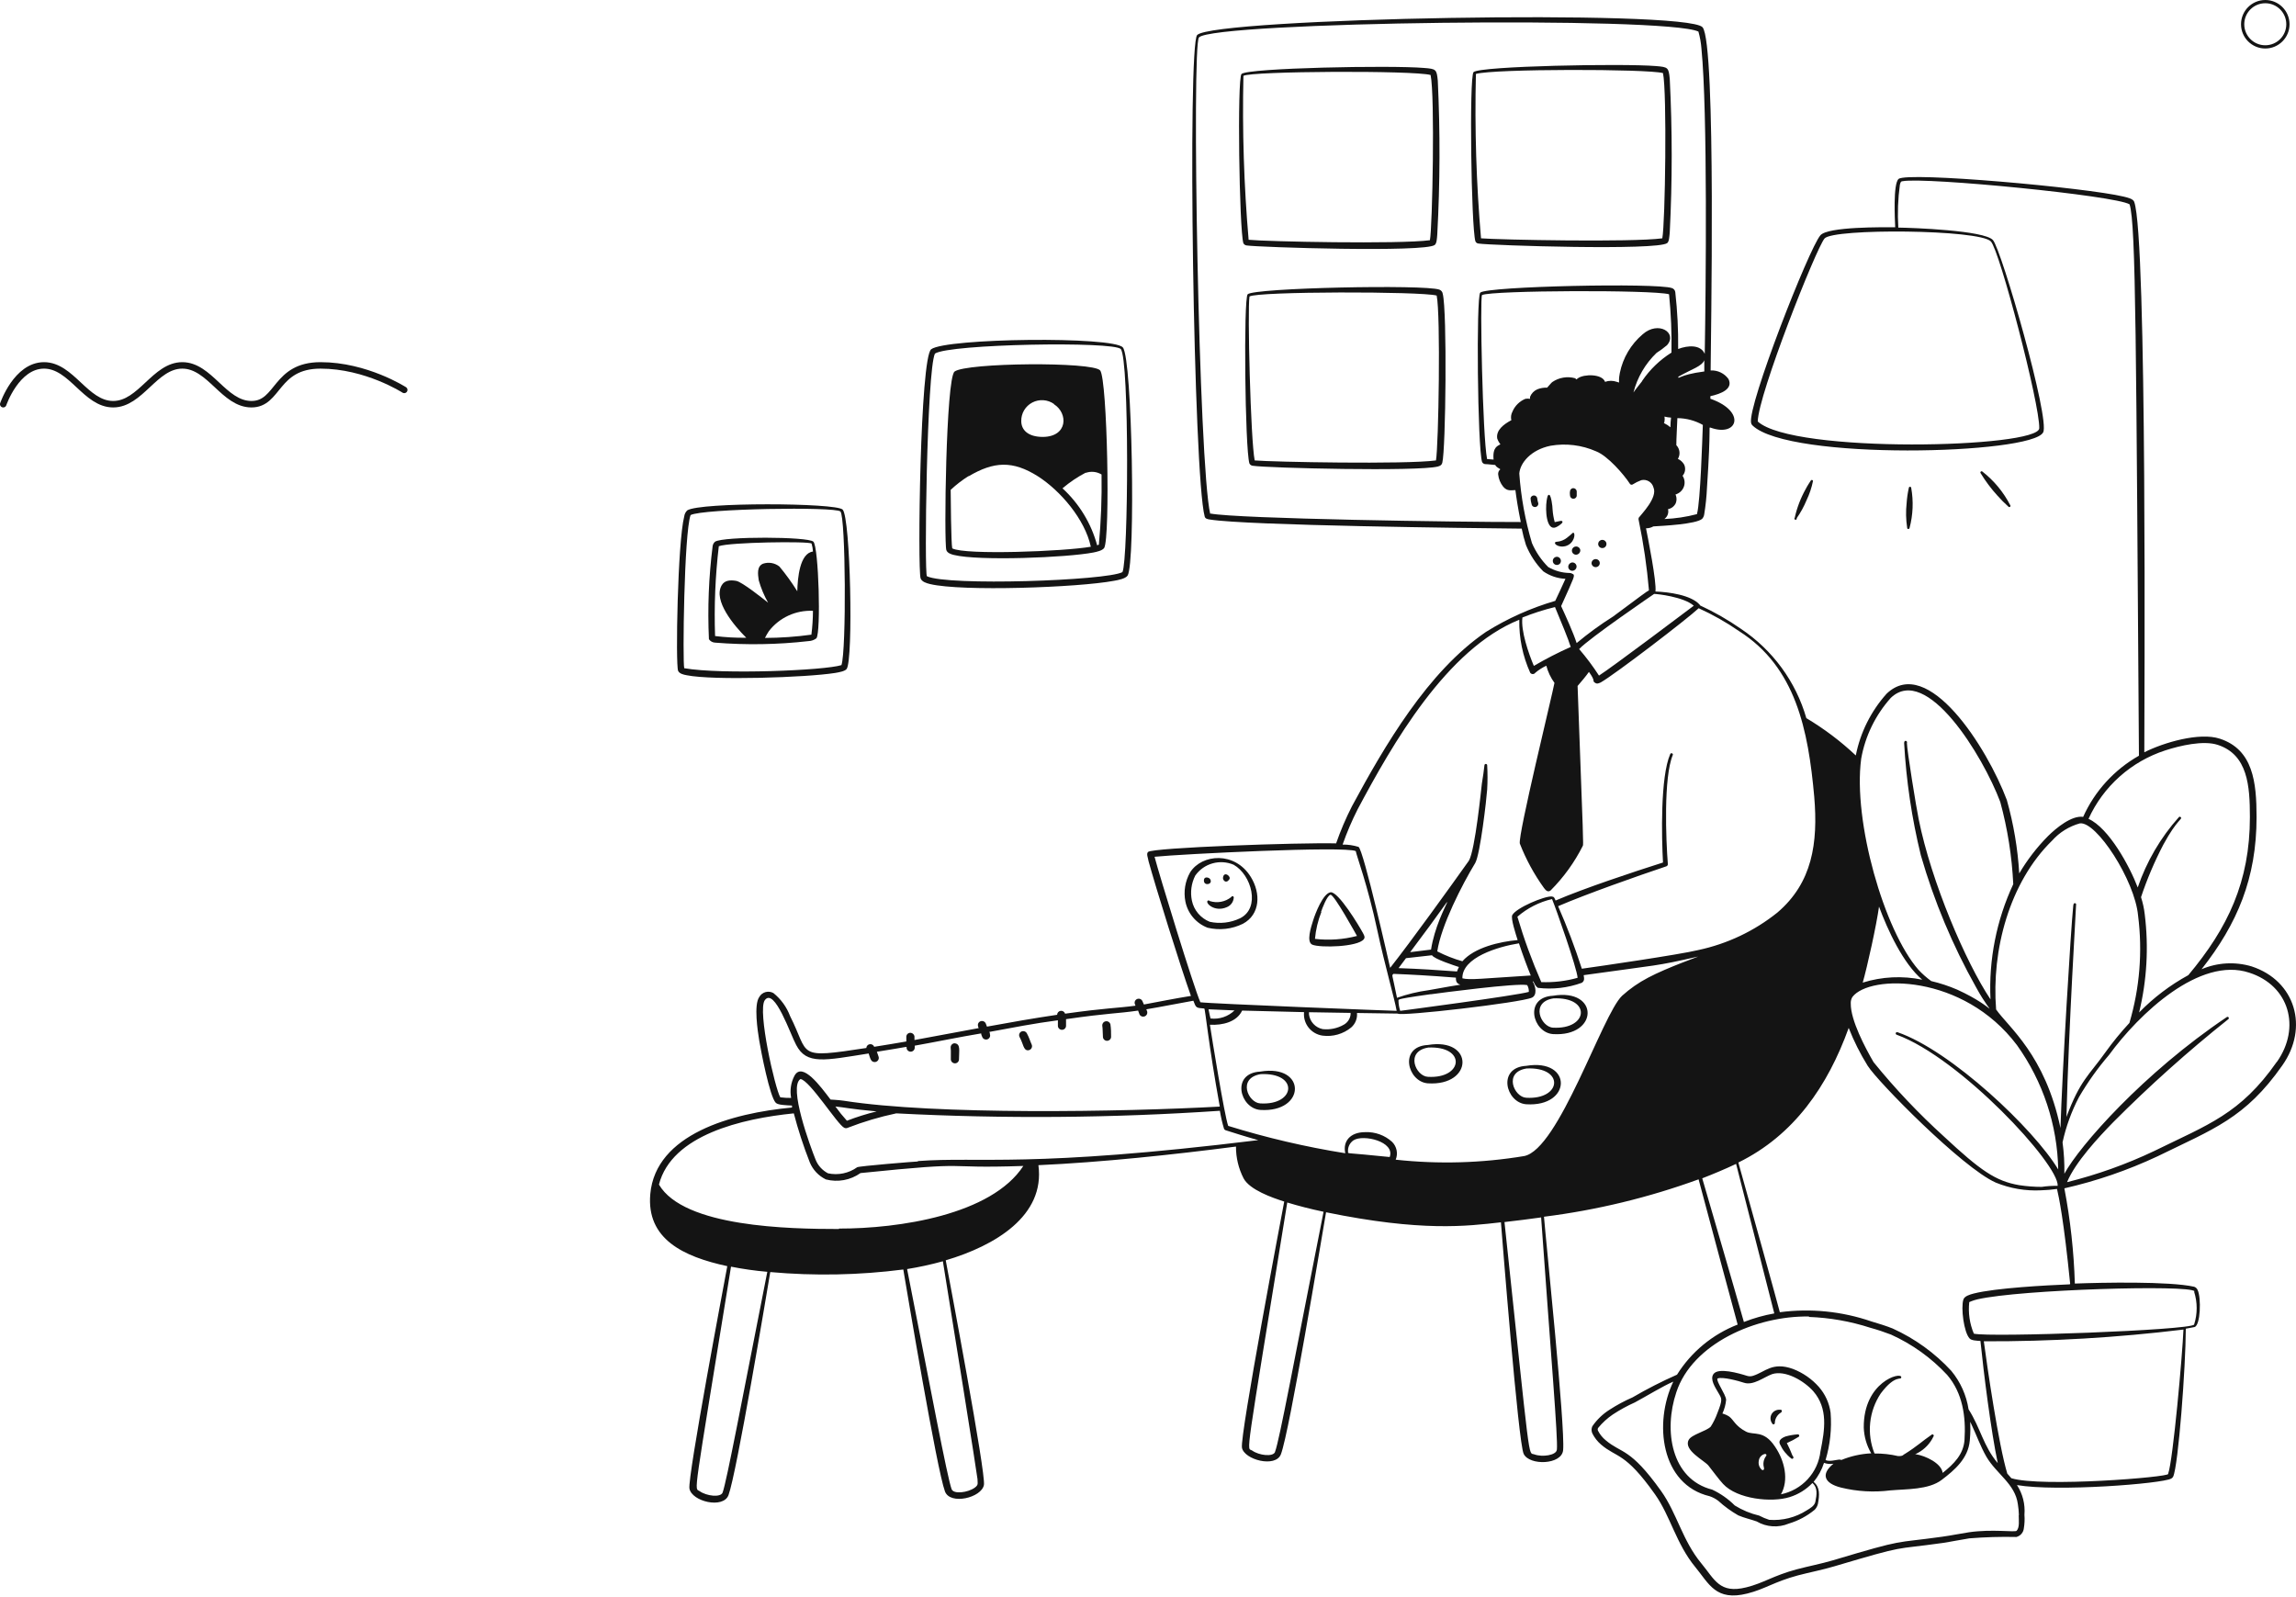 <svg width="710" height="494" viewBox="0 0 710 494" fill="none" xmlns="http://www.w3.org/2000/svg">
<path d="M443.677 75.745C444.293 75.241 444.347 73.835 444.454 72.455C445.311 56.638 445.364 40.789 444.615 24.966C444.266 21.438 444.132 21.305 440.329 21.013C430.044 20.138 385.957 21.013 383.921 22.87C382.529 24.197 383.225 70.97 384.484 75.188C384.578 75.383 384.721 75.551 384.899 75.677C385.077 75.802 385.285 75.88 385.502 75.904C388.903 76.461 440.758 78.133 443.677 75.745ZM384.511 23.454C386.787 21.995 437.061 21.73 442.391 23.189C443.757 29.662 442.954 70.28 442.177 74.286C432.722 75.559 391.448 74.71 386.118 74.153C384.664 57.294 384.128 40.37 384.511 23.454V23.454ZM446.141 90.841C446.1 90.554 445.981 90.285 445.797 90.06C445.613 89.836 445.371 89.665 445.097 89.567C440.49 87.922 387.912 89.01 385.823 91C384.511 92.22 384.993 138.754 386.359 143.317C386.453 143.512 386.596 143.681 386.774 143.806C386.952 143.931 387.159 144.01 387.377 144.034C391.769 144.75 438.481 145.864 444.641 144.272C445.552 144.034 445.847 143.689 446.007 143.105C447.079 139.099 447.534 96.253 446.141 90.841V90.841ZM444.052 142.389C434.57 143.662 393.51 142.866 387.993 142.389C386.734 136.154 385.716 95.563 386.386 91.69C388.769 90.098 439.365 90.071 444.266 91.398C445.525 97.287 444.856 137.905 444.052 142.389V142.389ZM515.566 75.161C516.155 74.684 516.209 73.251 516.343 71.872C517.146 56.052 517.146 40.202 516.343 24.383C515.994 20.854 515.834 20.748 512.084 20.43C501.772 19.581 457.712 20.43 455.676 22.287C454.284 23.587 454.953 70.386 456.239 74.604C456.316 74.806 456.451 74.981 456.627 75.108C456.803 75.235 457.012 75.309 457.23 75.32C460.926 75.904 512.62 77.549 515.566 75.161ZM456.4 22.87C461.756 21.252 509.486 21.279 514.254 22.605C515.512 28.548 514.95 69.059 514.039 73.702C504.558 74.976 463.471 74.153 457.98 73.702C456.522 56.799 455.994 39.83 456.4 22.87V22.87ZM284.686 178.868C285.061 179.902 286.454 180.353 287.605 180.619C297.408 182.98 333.406 181.706 344.522 179.61C345.7 179.398 348.057 178.974 348.7 177.992C351.164 174.066 350.173 110.95 347.227 107.449C344.281 103.947 292.507 104.557 287.954 108.006C284.525 110.632 283.722 176.109 284.686 178.868V178.868ZM289.105 109.359C293.444 106.361 344.522 105.485 346.584 107.953C349.263 111.136 348.941 173.19 347.093 176.931C342.084 179.584 292.989 181.255 286.641 178.204C285.784 177.7 286.588 114.797 289.105 109.359ZM219.225 197.677C219.438 197.994 219.724 198.255 220.06 198.439C220.395 198.624 220.77 198.727 221.154 198.739C230.78 199.517 240.459 199.357 250.054 198.261C250.93 198.227 251.774 197.921 252.464 197.386C253.911 195.502 253.161 169.105 251.527 167.513C249.893 165.921 223.752 165.841 221.127 167.513C220.726 167.853 220.46 168.323 220.377 168.839C219.166 178.402 218.781 188.05 219.225 197.677V197.677ZM250.911 196.271C246.154 196.928 241.358 197.264 236.555 197.28C236.913 196.557 237.316 195.857 237.76 195.184C239.35 193.122 241.421 191.474 243.795 190.378C246.17 189.283 248.777 188.775 251.393 188.896C251.382 191.362 251.221 193.825 250.911 196.271V196.271ZM222.279 168.919C225.493 167.672 250.161 167.327 250.965 168.096C251.207 168.899 251.351 169.727 251.393 170.564C247.295 171.094 246.652 178.762 246.545 182.847C244.884 180.179 243.041 177.626 241.028 175.206C240.323 174.647 239.486 174.274 238.597 174.121C237.707 173.968 236.793 174.04 235.939 174.331C233.983 175.18 234.358 177.568 234.626 179.451C235.314 181.863 236.285 184.187 237.519 186.376C235.912 185.102 229.484 179.955 227.662 179.637C225.841 179.319 224.073 179.425 223.162 181.017C220.484 185.686 226.939 193.433 230.769 197.226C227.547 197.268 224.325 197.091 221.127 196.696C220.807 187.421 221.192 178.136 222.279 168.919V168.919Z" fill="#141414"/>
<path d="M209.689 207.44C210.064 208.316 211.296 208.634 212.367 208.82C220.402 210.465 249.329 209.536 258.302 208.104C259.32 207.918 261.248 207.626 261.811 206.883C263.9 204.071 263.016 160.137 260.579 157.59C258.516 155.468 216.465 155.282 212.528 157.829C212.009 158.323 211.678 158.979 211.59 159.686C209.528 167.698 208.885 205.477 209.689 207.44V207.44ZM213.546 159.288C217.242 157.298 258.249 156.635 259.882 158.174C261.516 159.713 261.757 201.232 260.204 205.689C255.034 207.334 223.215 208.661 211.59 206.644C211.055 204.84 211.537 164.966 213.546 159.288V159.288ZM617.693 153.292C618.733 154.47 619.842 155.586 621.014 156.635C621.041 156.68 621.078 156.719 621.121 156.749C621.165 156.779 621.214 156.8 621.266 156.809C621.318 156.819 621.372 156.818 621.424 156.806C621.475 156.793 621.523 156.77 621.565 156.738C621.607 156.706 621.642 156.666 621.667 156.619C621.692 156.573 621.707 156.522 621.71 156.47C621.714 156.417 621.706 156.365 621.688 156.316C621.669 156.266 621.641 156.222 621.604 156.184C619.538 152.175 616.624 148.655 613.059 145.864C612.992 145.79 612.898 145.746 612.797 145.741C612.697 145.736 612.598 145.77 612.524 145.837C612.449 145.904 612.404 145.998 612.399 146.097C612.394 146.197 612.429 146.294 612.497 146.368C614 148.836 615.74 151.155 617.693 153.292V153.292ZM590.507 163.241C591.57 159.213 591.744 155.005 591.016 150.905C591.016 150.806 590.976 150.712 590.906 150.642C590.836 150.572 590.74 150.533 590.641 150.533C590.541 150.533 590.446 150.572 590.376 150.642C590.305 150.712 590.266 150.806 590.266 150.905C589.926 152.442 589.703 154.003 589.596 155.574C589.317 158.108 589.371 160.668 589.757 163.188C589.704 163.692 590.453 163.745 590.507 163.241ZM555.607 160.243C556.814 158.517 557.828 156.667 558.634 154.725C559.551 152.816 560.226 150.802 560.643 148.729C560.631 148.665 560.602 148.604 560.558 148.554C560.515 148.505 560.46 148.467 560.397 148.445C560.334 148.424 560.267 148.419 560.202 148.432C560.137 148.444 560.076 148.474 560.027 148.517C559.759 148.941 558.928 150.162 558.419 151.17C556.843 153.969 555.688 156.981 554.991 160.111C554.943 160.158 554.909 160.217 554.893 160.281C554.876 160.346 554.877 160.414 554.896 160.478C554.915 160.542 554.951 160.6 555 160.645C555.05 160.691 555.11 160.722 555.176 160.736C555.242 160.751 555.311 160.747 555.375 160.726C555.439 160.705 555.495 160.667 555.54 160.616C555.584 160.566 555.613 160.505 555.625 160.439C555.637 160.373 555.631 160.306 555.607 160.243V160.243ZM389.732 343.248C403.901 344.15 404.089 328.975 389.732 331.389C380.572 331.867 383.385 342.771 389.732 343.248ZM389.732 332.185C401.705 331.575 400.741 341.895 389.732 341.232C385.929 341.046 382.581 333.379 389.84 332.185H389.732ZM441.533 335.024C455.756 335.926 455.889 320.751 441.533 323.165C432.48 323.616 435.212 334.546 441.533 335.024ZM441.533 323.961C453.506 323.35 452.568 333.671 441.533 333.007C437.783 332.822 434.409 325.155 441.64 323.961H441.533ZM471.96 341.497C486.156 342.399 486.316 327.224 471.96 329.612C462.88 330.116 465.612 341.02 471.96 341.497ZM471.96 330.434C483.933 329.824 482.995 340.144 471.96 339.481C468.21 339.295 464.809 331.575 472.067 330.434H471.96ZM480.236 319.795C494.405 320.697 494.619 305.522 480.236 307.936C471.156 308.414 473.915 319.344 480.236 319.795ZM480.236 308.759C492.209 308.149 491.245 318.442 480.236 317.806C476.487 317.593 473.085 309.926 480.343 308.759H480.236ZM373.421 286.898C377.095 287.777 380.964 287.345 384.349 285.678C389.706 282.812 389.947 276.286 386.786 271.192C381.885 263.233 371.68 264.056 368.037 269.76C366.477 272.506 365.955 275.713 366.564 278.806C366.926 280.618 367.744 282.31 368.943 283.725C370.142 285.139 371.682 286.231 373.421 286.898ZM368.573 278.515C368.027 275.89 368.396 273.159 369.617 270.768C370.903 268.941 372.786 267.61 374.949 267.001C377.111 266.392 379.419 266.542 381.483 267.425C387 270.502 389.92 280.849 383.411 284.006C380.511 285.38 377.23 285.754 374.09 285.067C372.696 284.511 371.463 283.622 370.5 282.478C369.537 281.335 368.875 279.973 368.573 278.515V278.515Z" fill="#141414"/>
<path d="M374.198 271.855C373.877 271.325 372.163 270.847 372.297 272.466C372.431 274.084 375.216 273.474 374.198 271.855ZM380.171 271.909C380.761 270.98 378.43 269.255 378.189 271.457C378.109 272.174 379.127 273.474 380.171 271.909ZM373.502 278.515C372.511 279.178 375.591 282.229 379.395 280.531C379.98 280.293 380.487 279.9 380.861 279.394C381.234 278.888 381.459 278.29 381.511 277.666C381.526 277.615 381.532 277.562 381.527 277.509C381.522 277.457 381.507 277.405 381.482 277.359C381.457 277.312 381.423 277.27 381.382 277.236C381.341 277.203 381.294 277.177 381.243 277.161C381.192 277.146 381.138 277.14 381.085 277.145C381.032 277.15 380.98 277.165 380.933 277.19C380.886 277.214 380.844 277.248 380.809 277.289C380.775 277.329 380.75 277.376 380.734 277.427C379.819 278.165 378.731 278.664 377.57 278.877C376.409 279.09 375.213 279.011 374.091 278.647C374.026 278.558 373.931 278.494 373.822 278.47C373.714 278.446 373.6 278.461 373.502 278.515ZM405.831 292.151C408.268 293.159 419.812 292.867 421.714 290.48C422.196 289.896 421.874 289.312 421.526 288.649C420.348 286.42 413.786 275.543 411.429 275.941C409.072 276.339 406.714 282.574 406.072 284.616C405.429 286.659 403.875 291.329 405.831 292.151ZM408.509 282.016C408.857 280.982 410.357 276.949 411.429 276.71C412.5 276.472 419.464 289.18 419.625 289.445C415.39 290.552 410.983 290.858 406.634 290.347C406.891 287.491 407.558 284.686 408.616 282.016H408.509ZM475.362 154.088C475.323 153.846 475.197 153.625 475.008 153.465C474.819 153.306 474.579 153.219 474.331 153.219C474.083 153.219 473.843 153.306 473.654 153.465C473.465 153.625 473.34 153.846 473.3 154.088C473.327 154.71 473.435 155.325 473.622 155.919C473.643 156.066 473.697 156.206 473.778 156.331C473.859 156.455 473.967 156.561 474.093 156.641C474.219 156.721 474.361 156.772 474.51 156.793C474.658 156.814 474.809 156.803 474.953 156.76C475.096 156.718 475.229 156.646 475.342 156.548C475.455 156.451 475.545 156.33 475.607 156.195C475.668 156.06 475.7 155.913 475.7 155.765C475.699 155.616 475.666 155.47 475.604 155.335C475.483 154.928 475.402 154.511 475.362 154.088ZM481.094 163.082C481.781 162.779 482.407 162.357 482.942 161.835C483.371 161.437 483.183 160.986 482.567 161.092L480.773 161.464C480.416 160.171 480.192 158.847 480.103 157.511C480.103 156.502 479.648 153.266 479.112 153.054C478.577 152.841 478.443 153.876 478.282 154.778C477.8 157.802 478.202 164.196 481.094 163.082ZM485.514 153.372C485.553 153.615 485.679 153.835 485.868 153.995C486.057 154.154 486.297 154.241 486.545 154.241C486.793 154.241 487.033 154.154 487.222 153.995C487.411 153.835 487.536 153.615 487.576 153.372V151.913C487.543 151.643 487.409 151.396 487.201 151.219C486.993 151.042 486.725 150.949 486.451 150.958C486.176 150.985 485.923 151.115 485.743 151.323C485.564 151.531 485.472 151.799 485.487 152.072C485.38 152.258 485.514 153.372 485.514 153.372ZM486.558 164.753C486.183 164.753 486.558 164.753 484.549 166.319C484.355 166.475 484.149 166.617 483.933 166.743C481.951 167.884 481.041 167.247 480.853 167.831C480.666 168.414 482.246 169.343 483.987 168.919C486.826 168.229 487.281 164.966 486.558 164.753ZM292.64 170.112C292.935 171.014 294.06 171.412 294.997 171.625C302.631 173.535 330.004 172.447 338.147 170.855C339.165 170.643 340.825 170.298 341.441 169.476C343.37 166.319 342.432 117.317 340.209 114.558C337.986 111.799 298.774 112.144 295.185 114.903C292.507 117.026 291.89 167.937 292.64 170.112ZM335.763 146.235C336.562 145.951 337.415 145.849 338.258 145.937C339.102 146.024 339.916 146.298 340.638 146.739C340.752 153.983 340.475 161.227 339.807 168.441L339.272 168.627C337.446 161.873 333.732 155.767 328.558 151.011C330.769 149.13 333.185 147.502 335.763 146.156V146.235ZM325.933 125.011C330.353 127.823 330.219 135.04 322.505 135.119C317.818 135.119 315.809 132.891 315.809 130.238C315.781 129.06 316.085 127.898 316.686 126.881C317.288 125.865 318.163 125.035 319.215 124.484C320.266 123.933 321.452 123.683 322.638 123.762C323.825 123.841 324.966 124.246 325.933 124.932V125.011ZM299.524 147.296C307.372 142.654 313.184 142.388 320.951 147.296C327.889 151.727 335.495 160.562 337.317 169.078C329.281 170.51 298.426 171.731 294.462 169.582C294.114 168.149 293.98 153.133 293.98 151.488C295.684 149.89 297.541 148.459 299.524 147.217V147.296ZM555.849 443.585C554.608 443.678 553.379 443.891 552.18 444.222C550.921 444.699 549.823 445.469 550.439 446.663C551.215 448.37 552.401 449.864 553.894 451.013C554.269 451.411 554.858 450.828 554.483 450.43C554.108 450.032 554.055 449.209 552.555 446.265C553.828 445.718 555.056 445.07 556.224 444.328C556.301 444.267 556.354 444.182 556.376 444.087C556.397 443.992 556.384 443.893 556.34 443.806C556.297 443.719 556.224 443.649 556.134 443.609C556.045 443.569 555.944 443.56 555.849 443.585ZM550.412 435.971C549.901 435.926 549.388 436.028 548.933 436.263C548.479 436.499 548.102 436.859 547.848 437.3C547.595 437.742 547.474 438.246 547.501 438.754C547.528 439.261 547.702 439.75 548.001 440.163C548.025 440.254 548.079 440.335 548.154 440.393C548.229 440.45 548.321 440.482 548.416 440.482C548.512 440.482 548.604 440.45 548.679 440.393C548.754 440.335 548.808 440.254 548.832 440.163C548.834 439.488 549.012 438.825 549.35 438.239C549.688 437.653 550.174 437.164 550.76 436.82C551.162 436.528 551.082 435.838 550.412 435.971ZM481.496 172.182C481.216 172.173 480.942 172.255 480.713 172.415C480.485 172.575 480.316 172.804 480.231 173.068C480.146 173.332 480.15 173.617 480.243 173.878C480.336 174.139 480.513 174.363 480.746 174.516C481.025 174.692 481.362 174.754 481.686 174.689C482.011 174.625 482.297 174.44 482.487 174.171C482.607 173.983 482.677 173.768 482.689 173.545C482.7 173.323 482.654 173.101 482.555 172.901C482.456 172.702 482.306 172.53 482.12 172.404C481.935 172.278 481.72 172.202 481.496 172.182ZM486.21 173.933C485.873 173.965 485.56 174.117 485.328 174.361C485.097 174.605 484.963 174.924 484.951 175.259C484.948 175.506 485.02 175.749 485.156 175.955C485.293 176.162 485.488 176.324 485.718 176.421C485.947 176.518 486.201 176.545 486.446 176.498C486.691 176.452 486.916 176.335 487.094 176.161C487.292 175.988 487.432 175.759 487.494 175.505C487.556 175.251 487.537 174.984 487.441 174.74C487.344 174.497 487.174 174.288 486.954 174.144C486.734 174 486.474 173.926 486.21 173.933ZM486.13 169.927C486.076 170.116 486.067 170.314 486.104 170.507C486.14 170.7 486.222 170.882 486.341 171.038C486.46 171.195 486.614 171.322 486.791 171.41C486.969 171.498 487.164 171.544 487.362 171.545C487.551 171.539 487.737 171.494 487.908 171.413C488.078 171.332 488.23 171.217 488.354 171.075C488.477 170.933 488.569 170.766 488.624 170.587C488.68 170.408 488.697 170.219 488.674 170.033C488.615 169.749 488.462 169.492 488.239 169.304C488.016 169.116 487.736 169.008 487.444 168.995C487.151 168.983 486.863 169.068 486.625 169.237C486.387 169.406 486.213 169.648 486.13 169.927ZM493.415 175.392C493.692 175.4 493.964 175.317 494.189 175.156C494.413 174.995 494.578 174.766 494.657 174.503C494.737 174.239 494.726 173.958 494.628 173.701C494.529 173.445 494.347 173.228 494.111 173.084C493.918 172.967 493.698 172.903 493.472 172.898C493.246 172.892 493.022 172.946 492.824 173.054C492.625 173.162 492.459 173.319 492.342 173.511C492.225 173.702 492.161 173.921 492.156 174.145C492.163 174.474 492.298 174.787 492.532 175.019C492.767 175.252 493.083 175.385 493.415 175.392ZM495.745 169.476C495.924 169.439 496.094 169.366 496.242 169.259C496.39 169.153 496.514 169.017 496.604 168.859C496.695 168.702 496.751 168.527 496.768 168.347C496.785 168.167 496.763 167.985 496.703 167.813C496.644 167.642 496.548 167.485 496.422 167.354C496.297 167.222 496.144 167.118 495.975 167.05C495.806 166.981 495.624 166.949 495.441 166.955C495.258 166.962 495.079 167.007 494.915 167.088C494.636 167.226 494.416 167.459 494.298 167.745C494.18 168.032 494.171 168.35 494.272 168.643C494.374 168.935 494.579 169.181 494.85 169.334C495.121 169.487 495.44 169.538 495.745 169.476Z" fill="#141414"/>
<path d="M696.279 298.863C691.175 297.338 685.692 297.648 680.797 299.738C691.859 285.677 697.805 271.616 697.805 252.674C697.805 241.929 696.734 231.821 686.476 228.452C680.154 226.356 669.093 229.619 663.093 232.644C663.093 221.395 664.03 73.118 659.959 62.4C659.638 61.471 657.816 61.073 656.745 60.808C645.201 58.022 589.784 53.035 587.106 55.343C585.365 56.828 585.954 68.051 586.061 70.279C582.446 70.279 565.223 70.04 562.92 72.773C559.358 76.938 540.394 125.382 541.492 130.768C541.545 131.072 541.695 131.351 541.921 131.564C553.278 142.521 628.381 140.531 631.809 133.713C634.032 129.733 618.952 77.23 616.274 74.232C613.596 71.234 591.284 70.438 587.026 70.385C586.745 65.959 586.906 61.515 587.508 57.12C587.776 56.006 587.963 56.112 588.392 56.032C595.57 54.733 654.147 60.463 658.54 63.196C660.522 69.245 660.548 107.846 661.432 233.705C653.797 238.031 647.754 244.658 644.183 252.621C640.648 252.09 635.827 256.07 633.309 258.564C629.877 262.034 626.89 265.91 624.416 270.104C623.957 262.43 622.673 254.826 620.586 247.421C614.506 231.211 596.186 202.32 583.41 214.523C578.565 219.932 575.273 226.528 573.875 233.625C569.214 229.241 564.086 225.371 558.581 222.085C555.34 210.804 548.177 201.022 538.359 194.467C534.368 191.689 530.137 189.266 525.717 187.224C525.682 187.139 525.637 187.059 525.583 186.985C522.904 183.987 516.021 183.085 511.923 182.926C512.298 179.875 509.646 166.61 509.003 163.373C509.802 163.389 510.589 163.187 511.28 162.79C513.958 162.631 524.458 162.126 526.359 160.455C526.71 160.06 526.933 159.57 527.002 159.049C527.448 156.317 527.734 153.562 527.859 150.798C529.172 131.192 528.288 132.227 528.904 132.227C537.368 135.331 540.153 127.239 528.904 123.313V122.517C532.198 121.801 536.028 120.288 534.502 117.211C533.882 116.345 533.051 115.648 532.086 115.184C531.122 114.72 530.055 114.505 528.984 114.558C528.984 107.819 530.779 13.505 526.493 8.437C521.699 2.786 375.216 5.572 370.207 10.825C367.181 13.85 369.056 147.084 372.538 159.765C372.725 160.429 373.448 160.561 374.145 160.667C385.742 162.524 454.497 163.32 470.568 163.48C470.908 165.192 471.346 166.884 471.88 168.547C473.11 171.583 474.93 174.351 477.237 176.692C479.256 178.089 481.634 178.89 484.094 179C483.29 180.804 481.737 184.146 480.933 185.818C473.377 188.023 466.166 191.255 459.506 195.422C441.507 207.705 428.195 230.574 418.071 249.331C416.176 253.046 414.538 256.884 413.169 260.819C402.027 260.527 356.226 262.119 355.021 263.472C354.405 264.055 355.021 265.276 355.181 266.363C357.271 274.031 365.065 299.022 368.279 307.989C363.431 308.759 358.583 309.74 353.735 310.642C353.606 310.288 353.454 309.942 353.28 309.608C353.213 309.454 353.116 309.315 352.994 309.199C352.872 309.083 352.728 308.992 352.57 308.933C352.412 308.873 352.243 308.846 352.074 308.852C351.905 308.859 351.739 308.899 351.586 308.97C351.433 309.041 351.297 309.142 351.184 309.267C351.071 309.392 350.985 309.538 350.931 309.697C350.876 309.855 350.855 310.023 350.867 310.19C350.879 310.357 350.926 310.52 351.003 310.669C351.055 310.781 351.1 310.896 351.137 311.014C345.405 311.783 342.004 311.703 329.361 313.481C329.275 313.196 329.088 312.951 328.834 312.79C328.581 312.629 328.278 312.564 327.98 312.606C327.682 312.648 327.409 312.793 327.21 313.017C327.012 313.241 326.901 313.528 326.897 313.826C319.558 314.914 312.996 316.054 305.202 317.487C305.096 317.153 304.971 316.825 304.827 316.505C304.692 316.203 304.442 315.964 304.132 315.84C303.822 315.717 303.476 315.717 303.166 315.842C303.013 315.906 302.873 315.999 302.756 316.116C302.639 316.234 302.547 316.373 302.485 316.526C302.423 316.679 302.392 316.843 302.394 317.008C302.396 317.173 302.431 317.336 302.497 317.487C302.497 317.646 302.497 317.779 302.684 317.938C296.042 319.158 289.292 320.432 282.784 321.626V320.511C282.731 320.188 282.56 319.896 282.303 319.69C282.046 319.484 281.721 319.38 281.391 319.397C281.225 319.414 281.064 319.463 280.918 319.541C280.771 319.62 280.642 319.726 280.538 319.854C280.433 319.983 280.355 320.13 280.308 320.289C280.262 320.447 280.247 320.613 280.266 320.777C280.293 321.21 280.293 321.644 280.266 322.077C276.971 322.66 273.65 323.191 270.329 323.722C270.228 323.452 270.036 323.226 269.787 323.081C269.537 322.935 269.244 322.88 268.957 322.923C268.671 322.967 268.408 323.107 268.214 323.32C268.02 323.533 267.906 323.806 267.892 324.093C245.875 327.462 250.482 326.375 244.321 314.224C243.278 311.442 241.503 308.987 239.179 307.114C238.811 306.903 238.404 306.767 237.982 306.715C237.56 306.662 237.132 306.693 236.723 306.807C236.314 306.921 235.931 307.115 235.599 307.377C235.266 307.639 234.99 307.964 234.786 308.334C233.072 310.722 234.277 318.76 234.786 321.838C235.295 324.915 238.027 339.189 239.902 341.046C240.598 341.736 242.875 341.789 244.911 341.895V342.505C226.322 344.229 202.752 350.729 201.092 369.247C199.86 383.122 211.216 388.614 224.903 391.559C224.046 396.202 212.582 456.823 213.198 460.352C213.948 464.358 223.644 466.692 225.278 462.368C227.796 455.603 236.983 400.632 238.188 393.39C251.889 394.622 265.686 394.355 279.328 392.594C280.56 399.81 289.694 454.462 292.212 461.227C293.819 465.525 303.541 463.19 304.265 459.211C304.907 455.682 293.551 395.698 292.453 389.755C307.693 385.245 323.228 376.012 321.112 360.333C340.611 359.458 362.922 357.07 382.207 354.576C382.188 357.996 382.997 361.371 384.564 364.419C386.465 367.947 393.295 370.362 397.125 371.582C396.429 375.27 383.385 443.956 384.055 447.697C384.724 451.438 394.501 454.011 396.108 449.713C398.786 442.683 408.536 383.706 410.062 374.898C439.739 380.974 453.506 379.196 464.14 378.002C464.407 381.159 469.496 446.423 471.184 449.634C472.952 453.295 482.942 453.029 483.371 448.466C484.04 441.117 478.014 383.467 477.451 376.278C493.778 374.223 509.817 370.343 525.261 364.711C528.475 376.835 536.645 407.159 537.341 409.626C529.566 412.65 522.989 418.085 518.592 425.12C513.872 427.203 509.276 429.55 504.825 432.15C502.366 433.22 500.001 434.489 497.754 435.944C495.63 437.276 493.806 439.028 492.397 441.091C492.242 441.433 492.162 441.804 492.162 442.179C492.162 442.554 492.242 442.924 492.397 443.266C493.049 444.581 493.96 445.754 495.075 446.715C499.977 450.934 502.468 448.944 511.789 462.129C516.556 468.841 518.297 477.411 524.27 484.653C528.475 489.747 530.564 495.265 540.341 492.798C545.698 491.472 548.644 489.163 555.956 487.2C559.679 486.219 563.509 485.502 567.232 484.388C590.32 477.543 584.883 479.4 600.686 477.172C603.364 476.774 606.23 476.164 608.989 475.739C613.826 475.347 618.681 475.206 623.533 475.315C624.143 475.157 624.691 474.818 625.102 474.344C625.514 473.87 625.77 473.283 625.836 472.662C626.07 471.268 626.133 469.852 626.024 468.443C626.298 465.216 625.488 461.989 623.72 459.264C636.094 461.386 668.691 458.84 671.423 457.248C671.676 457.119 671.882 456.915 672.012 456.664C673.619 453.242 675.896 422.626 675.923 410.9C676.82 410.758 677.713 410.59 678.601 410.396C680.476 409.944 680.744 401.269 679.565 398.908C679.469 398.677 679.323 398.47 679.138 398.301C678.953 398.131 678.733 398.003 678.494 397.926C670.834 396.202 649.862 396.626 641.612 396.945C641.31 387.06 640.227 377.213 638.371 367.496C648.301 365.236 657.955 361.918 667.164 357.601C684.333 349.19 694.297 345.874 705.787 329.452C714.01 317.779 709.858 303.32 696.279 298.863V298.863ZM615.631 74.657C618.31 77.31 630.818 125.064 630.604 132.439C630.443 138.541 554.51 140.398 543.555 130.343C543.689 122.039 561.554 76.938 564.206 73.755C566.857 70.571 612.149 70.942 615.631 74.657V74.657ZM669.575 232.06C674.048 230.601 681.36 228.876 685.833 230.362C695.1 233.413 695.743 243.043 695.743 252.674C695.743 272.678 688.94 286.951 676.699 301.569C671.075 304.641 665.946 308.531 661.486 313.109C663.893 303.177 664.482 292.898 663.227 282.759C663.02 280.957 662.634 279.18 662.075 277.453C663.941 271.86 666.252 266.422 668.985 261.19C673.298 253.231 675.039 253.364 674.342 252.7C674.307 252.661 674.264 252.629 674.215 252.608C674.167 252.586 674.114 252.575 674.061 252.575C674.008 252.575 673.955 252.586 673.907 252.608C673.858 252.629 673.815 252.661 673.78 252.7C668.114 259.037 663.788 266.434 661.057 274.455C658.566 267.876 652.138 256.07 645.844 253.231C648.095 248.261 651.369 243.812 655.455 240.166C659.541 236.521 664.35 233.76 669.575 232.06V232.06ZM634.594 259.943C636.868 257.397 639.835 255.555 643.139 254.637C648.228 253.841 660.173 272.253 661.164 283.13C662.584 294.267 661.672 305.574 658.486 316.346C655.805 319.24 653.31 322.297 651.013 325.499C645.951 332.609 643.246 334.042 639.014 345.423C639.737 317.248 641.987 281.061 641.987 279.867C642.014 279.806 642.025 279.739 642.019 279.673C642.013 279.607 641.99 279.543 641.953 279.487C641.916 279.432 641.865 279.387 641.805 279.356C641.746 279.325 641.679 279.309 641.612 279.31C641.157 279.31 641.157 279.867 641.103 280.292C640.38 287.057 637.701 331.574 637.166 348.846C632.425 326.215 621.095 317.673 617.265 312.181C615.792 293.902 621.363 272.863 634.594 259.943V259.943ZM581.026 280.292C583.704 287.587 588.499 297.961 594.418 302.975C588.308 301.703 581.971 302.014 576.017 303.877C577.383 299.128 580.303 285.996 581.08 280.212L581.026 280.292ZM572.321 310.35C572.274 309.634 572.451 308.92 572.83 308.308C578.187 301.304 607.087 301.118 623.72 323.217C631.766 334.475 636.208 347.869 636.469 361.66C629.05 349.244 603.337 324.889 586.758 319.211C586.707 319.194 586.653 319.187 586.599 319.19C586.545 319.193 586.492 319.207 586.444 319.23C586.396 319.254 586.352 319.286 586.316 319.326C586.281 319.366 586.253 319.413 586.236 319.463C586.218 319.514 586.211 319.567 586.214 319.621C586.217 319.674 586.231 319.726 586.255 319.774C586.278 319.822 586.311 319.865 586.352 319.901C586.392 319.936 586.439 319.963 586.49 319.981C606.016 327.064 636.71 360.015 636.309 366.727C634.651 366.695 632.993 366.801 631.354 367.045C629.031 367.044 626.712 366.866 624.416 366.515C617.078 365.268 612.364 361.925 601.195 351.525C593.334 344.404 586.036 336.697 579.365 328.47C576.821 324.093 572.241 315.471 572.321 310.35V310.35ZM575.535 234.66C576.77 227.663 579.941 221.142 584.695 215.823C595.784 205.211 613.221 233.784 618.551 248.005C620.811 256.308 622.159 264.83 622.568 273.42C617.373 284.567 614.957 296.786 615.524 309.05C607.864 297.589 597.204 272.678 593.32 253.337C592.597 249.915 589.677 231.848 589.677 229.752C589.999 229.221 588.874 228.611 588.82 229.752C589.47 241.469 591.2 253.102 593.99 264.506C598.085 278.721 603.819 292.421 611.078 305.336C616.863 315.948 618.015 311.863 605.239 306.052C602.647 304.93 599.957 304.042 597.204 303.399C595.773 302.359 594.446 301.187 593.24 299.897C582.66 287.773 572.964 254 575.535 234.686V234.66ZM374.145 316.903C378.082 317.116 382.474 316.028 384.108 312.526L403.259 313.003C403.082 314.714 403.58 316.425 404.649 317.78C405.717 319.135 407.273 320.028 408.991 320.273C410.56 320.477 412.155 320.358 413.675 319.924C415.196 319.491 416.61 318.751 417.83 317.752C418.465 317.198 418.959 316.503 419.271 315.724C419.583 314.945 419.704 314.103 419.624 313.269L432.24 313.454C432.909 314.409 470.38 310.085 473.728 308.52C475.389 307.75 474.907 305.044 473.943 303.506C474.264 303.506 474.103 303.506 474.478 304.116C474.705 304.669 475.086 305.148 475.576 305.495C480.164 306.05 484.819 305.513 489.156 303.93C490.013 303.346 489.906 302.657 489.719 301.569C513.503 298.226 511.521 298.916 525.02 295.838C525.77 295.679 515.646 299.155 509.619 302.365C506.71 303.883 504.01 305.764 501.584 307.963C495.477 313.773 482.031 355.505 471.291 357.521C458.174 359.698 444.817 360.073 431.597 358.635C431.978 357.708 432.074 356.69 431.874 355.708C431.674 354.727 431.186 353.825 430.472 353.117C429.354 352.102 428.046 351.314 426.621 350.8C425.197 350.285 423.684 350.054 422.169 350.119C417.508 350.119 415.178 352.958 416.008 356.645C403.749 354.685 391.647 351.857 379.796 348.182C378.618 344.84 374.761 320.962 374.145 316.903V316.903ZM373.716 312.128L381.751 312.473C380.783 313.414 379.614 314.127 378.329 314.559C377.045 314.99 375.678 315.13 374.332 314.967C374.225 314.675 374.011 313.507 373.716 312.128ZM417.642 313.242C417.655 313.419 417.655 313.596 417.642 313.773C417.565 314.423 417.333 315.046 416.965 315.59C416.597 316.135 416.104 316.585 415.526 316.903C413.557 318.027 411.277 318.501 409.018 318.256C407.926 318.034 406.932 317.48 406.174 316.671C405.415 315.863 404.93 314.841 404.786 313.746C404.772 313.508 404.772 313.268 404.786 313.03L417.642 313.242ZM442.525 293.663L436.07 294.459C455.756 268.353 444.587 280.133 442.525 293.663ZM434.784 296.316L442.819 295.414C443.489 296.581 449.917 298.651 451.149 299.049C450.914 299.491 450.717 299.953 450.56 300.428C444.801 300.004 438.748 299.606 432.481 299.393L434.784 296.316ZM487.844 302.391C484.197 303.419 480.409 303.866 476.621 303.718C473.735 297.138 471.266 290.386 469.229 283.502C472.296 280.842 475.974 278.965 479.942 278.037C481.121 280.822 487.71 299.579 487.844 302.391V302.391ZM473.353 301.675C458.301 302.604 454.604 303.134 452.221 302.55C452.06 296.104 463.229 292.761 469.711 291.726C470.996 295.626 472.336 299.181 473.353 301.648V301.675ZM442.418 307.485C445.471 307.061 469.202 303.93 472.255 304.646C472.627 305.281 472.804 306.009 472.764 306.742C469.068 307.857 433.311 312.579 432.99 312.605C432.648 311.577 432.468 310.504 432.454 309.422V309.21C433.793 309.183 428.784 309.342 442.418 307.459V307.485ZM430.927 301.171C436.284 301.383 441.882 301.675 450.212 302.338C450.212 303.055 450.212 303.718 450.962 304.248C451.712 304.779 453.64 304.01 441.802 306.212C438.46 306.659 435.175 307.451 431.999 308.573C430.391 300.534 430.311 301.887 430.927 301.144V301.171ZM429.749 357.813C415.955 356.38 416.892 356.858 416.865 356.274C416.786 355.573 416.901 354.865 417.199 354.224C417.496 353.584 417.964 353.036 418.553 352.639C421.553 350.703 431.463 353.037 429.749 357.786V357.813ZM523.761 187.33C523.038 187.887 498.129 206.644 494.459 208.926C492.603 206.06 490.554 203.321 488.326 200.728C491.326 197.438 511.521 183.669 511.521 183.669C512.378 183.669 520.601 184.544 523.761 187.304V187.33ZM470.782 190.965C474.058 189.653 477.423 188.571 480.853 187.728C486.21 200.595 484.817 197.783 485.728 200.065C481.817 201.806 478.007 203.764 474.318 205.928C472.684 202.081 470.246 195.024 470.782 190.965ZM527.029 111.534V114.876C518.994 115.911 518.994 117.529 518.994 116.495C523.36 114.027 526.172 113.364 527.056 111.374L527.029 111.534ZM516.53 132.121C515.983 131.639 515.37 131.237 514.708 130.927C514.306 130.715 514.708 130.927 514.708 130.317C514.809 129.827 514.809 129.321 514.708 128.831C515.374 129.005 516.056 129.112 516.744 129.15C516.61 129.945 516.583 131.06 516.556 132.015L516.53 132.121ZM507.798 117.874C506.941 119.015 505.923 120.182 505.119 121.376C506.305 116.724 508.771 112.49 512.244 109.146C513.388 108.417 514.48 107.61 515.512 106.732C518.833 102.938 512.833 99.064 507.959 103.389C504.336 106.471 501.857 110.664 500.914 115.301C500.218 118.829 501.263 118.405 499.977 118.086C498.8 117.665 497.511 117.665 496.334 118.086C495.477 115.593 489.852 115.619 487.951 116.972C487.174 117.529 487.71 117.423 487.094 116.972C485.895 116.638 484.637 116.572 483.409 116.779C482.182 116.985 481.016 117.459 479.996 118.166C479.755 118.325 478.898 119.386 478.416 119.891C477.362 119.838 476.31 120.02 475.335 120.421C474.328 120.878 473.54 121.706 473.139 122.729V123.339C472.661 123.253 472.171 123.253 471.693 123.339C469.889 124.085 468.455 125.505 467.702 127.292C467.264 128.106 467.141 129.049 467.354 129.945C465.023 131.192 462.586 132.996 462.988 135.596C463.212 136.249 463.547 136.859 463.979 137.4C463.309 137.878 461.488 138.09 461.863 142.123L459.854 141.964C458.461 134.986 457.604 91.716 458.301 91.238C461.488 89.779 511.012 89.593 516.128 90.999C516.731 96.993 516.982 103.017 516.878 109.04C513.283 111.297 510.2 114.269 507.825 117.768L507.798 117.874ZM524.752 158.996C521.462 159.866 518.084 160.373 514.681 160.508C515.153 160.167 515.512 159.695 515.712 159.152C515.912 158.609 515.945 158.019 515.806 157.457C516.332 157.359 516.825 157.136 517.245 156.808C517.664 156.48 517.998 156.056 518.217 155.574C518.512 154.786 518.512 153.92 518.217 153.133C518.056 152.761 517.896 153.133 518.726 152.682C519.224 152.448 519.666 152.112 520.022 151.695C520.378 151.279 520.64 150.791 520.79 150.266C520.94 149.74 520.974 149.189 520.89 148.649C520.807 148.11 520.608 147.594 520.306 147.137C520.718 146.666 520.983 146.087 521.069 145.47C521.154 144.853 521.057 144.225 520.788 143.662C520.348 142.891 519.673 142.278 518.86 141.911C519.259 141.248 519.428 140.474 519.341 139.708C519.254 138.941 518.915 138.224 518.378 137.666C518.378 135.384 518.592 132.519 518.699 129.309C521.461 129.335 524.171 130.056 526.574 131.405C526.413 135.729 525.824 154.963 524.779 158.89L524.752 158.996ZM374.252 158.996C370.663 143.741 368.466 13.903 370.77 11.568C375.216 6.739 515.271 4.962 525.208 9.764C525.698 11.497 526.012 13.275 526.145 15.07C528.074 34.57 527.511 89.354 527.163 109.438C525.904 106.493 521.94 106.785 518.94 107.925C519.009 102.059 518.714 96.193 518.056 90.362C518.028 90.072 517.913 89.796 517.728 89.57C517.542 89.344 517.293 89.176 517.012 89.089C512.324 87.418 459.827 88.532 457.738 90.495C456.453 91.742 456.908 138.249 458.301 142.839C458.385 143.034 458.522 143.202 458.697 143.323C458.872 143.445 459.078 143.516 459.292 143.529C460.042 143.529 461.783 143.768 462.372 143.794C462.827 144.617 463.55 144.776 463.952 145.121C463.715 145.315 463.53 145.565 463.413 145.847C463.296 146.129 463.251 146.436 463.283 146.739C463.428 148.116 463.967 149.423 464.836 150.506C466.122 152.019 467.3 151.567 468.613 151.567C468.88 153.769 469.443 157.404 470.273 161.437C451.096 161.463 382.93 160.455 374.279 158.81L374.252 158.996ZM486.397 177.567C486.096 177.32 485.716 177.189 485.326 177.196C483.004 177.153 480.734 176.513 478.737 175.338C476.613 173.204 474.914 170.693 473.728 167.937C471.647 160.934 470.336 153.729 469.818 146.447C470.059 143.157 473.407 139.098 479.46 137.851C484.234 137.02 489.149 137.621 493.575 139.576C497.138 140.982 502.066 146.606 504.048 149.657C504.14 149.784 504.277 149.871 504.431 149.9C504.586 149.93 504.746 149.9 504.878 149.817C505.72 149.279 506.618 148.834 507.557 148.49C508.355 148.305 509.195 148.438 509.897 148.859C510.598 149.281 511.104 149.958 511.307 150.745C512.699 153.876 507.477 159.102 506.753 160.11C506.653 160.375 506.653 160.668 506.753 160.933C508.231 168.073 509.286 175.293 509.914 182.555C509.03 183.059 507.932 183.881 498.798 190.673C494.87 193.156 491.112 195.895 487.549 198.871C486.558 195.74 484.04 190.222 482.755 187.436C486.987 178.045 487.04 178.098 486.424 177.487L486.397 177.567ZM419.839 250.26C430.552 230.15 447.319 200.701 469.818 191.655C469.714 197.299 470.866 202.897 473.193 208.05C473.282 208.176 473.4 208.279 473.537 208.35C473.675 208.421 473.828 208.458 473.983 208.458C474.138 208.458 474.291 208.421 474.428 208.35C474.566 208.279 474.684 208.176 474.773 208.05C475.804 207.178 476.948 206.446 478.175 205.875C478.675 207.783 479.529 209.582 480.692 211.181C480.103 214.524 469.363 258.298 469.979 260.872C471.877 265.745 474.388 270.362 477.451 274.614C478.041 275.41 478.683 276.02 479.514 275.357C483.555 271.303 486.918 266.637 489.478 261.535C489.638 260.978 489.692 261.349 487.844 212.136C488.728 211.128 490.522 209.005 491.352 207.785C493.549 210.836 492.317 210.438 493.093 211.048C493.87 211.658 494.325 211.313 494.995 211.048C499.388 208.554 521.779 191.416 525.288 188.099C529.648 190.071 533.817 192.433 537.743 195.157C555.34 206.299 559.17 225.799 561.018 246.333C562.25 260.766 560.402 273.022 549.635 282.202C542.524 287.911 534.156 291.883 525.208 293.796C519.369 295.228 493.977 298.916 489.156 299.579C487.04 293.014 484.591 286.559 481.817 280.239C490.576 276.471 506.298 270.927 515.244 267.929C515.399 267.886 515.535 267.791 515.628 267.661C515.721 267.53 515.765 267.372 515.753 267.212C515.164 259.784 514.387 240.39 517.28 233.493C517.494 233.015 516.717 232.697 516.503 233.174C513.396 240.205 513.824 259.068 514.253 266.735C505.066 269.653 489.879 274.694 481.04 278.488C480.665 277.692 480.639 277.32 479.889 277.241C477.612 277.055 468.854 280.743 467.648 282.998C467.113 283.979 468.746 288.941 469.309 290.718C463.738 291.196 455.917 293.026 452.221 297.271C449.534 296.515 446.932 295.493 444.453 294.22C445.632 286.261 452.114 273.606 456.185 266.894C457.738 264.241 459.693 247.023 459.881 244.184C460.03 241.648 460.03 239.106 459.881 236.57C459.857 236.479 459.804 236.398 459.729 236.34C459.653 236.282 459.561 236.251 459.466 236.251C459.371 236.251 459.278 236.282 459.203 236.34C459.128 236.398 459.074 236.479 459.051 236.57C458.89 238.215 458.595 240.125 458.247 242.301C458.086 243.494 456.185 262.888 454.229 266.178C448.016 274.906 436.525 290.877 429.883 299.314C429.642 298.253 421.66 262.861 420.106 261.906C418.513 261.407 416.849 261.165 415.178 261.19C416.487 257.449 418.044 253.798 419.839 250.26V250.26ZM357.029 264.957C365.413 264.108 415.955 261.588 419.249 263.206C419.41 264.453 422.919 273.606 425.945 287.853C428.222 298.465 431.302 309.077 431.891 312.605C430.499 312.605 373.823 310.377 371.198 309.952C369.163 305.416 358.395 270.263 357.029 264.957V264.957ZM241.295 339.348C239.688 336.695 234.17 312.552 236.5 309.316C239.5 305.177 244.536 320.193 246.196 323.138C249.41 329.372 254.982 327.94 268.615 325.791C269.097 327.197 269.258 328.444 270.49 328.444C270.696 328.44 270.898 328.387 271.079 328.29C271.26 328.193 271.415 328.054 271.531 327.885C271.646 327.715 271.719 327.521 271.743 327.319C271.767 327.116 271.741 326.91 271.668 326.719C271.454 326.189 271.293 325.685 271.159 325.26C281.418 323.642 280.319 323.562 280.346 323.987C280.346 324.318 280.479 324.635 280.715 324.869C280.951 325.102 281.271 325.234 281.605 325.234C281.939 325.234 282.259 325.102 282.495 324.869C282.731 324.635 282.864 324.318 282.864 323.987V323.377C289.721 322.156 296.551 320.724 303.407 319.583C303.407 319.954 303.595 320.299 303.729 320.644C303.839 320.957 304.07 321.214 304.372 321.358C304.673 321.503 305.02 321.522 305.336 321.413C305.652 321.304 305.911 321.075 306.057 320.777C306.203 320.478 306.223 320.135 306.113 319.822C306.113 319.583 306.113 319.344 305.898 319.132C313.371 317.752 319.853 316.479 327.138 315.524V317.328C327.152 317.492 327.199 317.651 327.275 317.797C327.351 317.943 327.456 318.072 327.583 318.178C327.71 318.284 327.856 318.364 328.014 318.414C328.172 318.464 328.339 318.483 328.504 318.469C328.67 318.455 328.831 318.409 328.978 318.333C329.125 318.258 329.256 318.154 329.363 318.028C329.47 317.903 329.551 317.757 329.601 317.601C329.651 317.444 329.67 317.279 329.656 317.116V315.179C343.048 313.242 345.485 313.481 351.94 312.526L352.396 313.773C352.552 314.038 352.799 314.239 353.093 314.338C353.387 314.437 353.707 314.427 353.994 314.311C354.281 314.195 354.516 313.979 354.655 313.705C354.795 313.431 354.829 313.115 354.753 312.818C354.652 312.592 354.563 312.362 354.485 312.128C359.333 311.332 364.154 310.324 369.029 309.475C369.886 311.703 369.779 311.677 372.404 311.889C372.698 311.889 373.662 322.74 377.198 342.213C347.093 343.858 289.373 344.866 260.954 340.409C259.24 340.144 256.562 340.038 256.83 340.038C253.749 335.978 248.098 328.258 245.687 332.662C244.571 334.772 244.203 337.192 244.643 339.534C243.524 339.552 242.405 339.49 241.295 339.348V339.348ZM271.106 343.699C267.976 344.468 264.898 345.434 261.892 346.591C260.621 345.191 259.432 343.72 258.33 342.187C261.115 342.452 262.856 342.956 271.052 343.699H271.106ZM223.457 461.572C222.867 463.164 218.528 462.686 216.359 461.148C214.671 459.927 214.109 465.472 226.055 391.718C229.763 392.455 233.509 392.986 237.277 393.31C229.429 433.052 224.742 458.044 223.457 461.572ZM302.283 457.593C302.283 458.786 302.631 459.184 301.399 460.086C299.283 461.599 294.89 462.156 294.274 460.537C292.935 456.982 287.712 429.126 280.507 392.461C284.237 391.863 287.93 391.057 291.569 390.047C294.622 408.963 302.095 455.523 302.283 457.46V457.593ZM259.428 380.072C244.107 380.072 211.484 379.514 203.77 366.329C207.734 350.915 229.51 345.927 245.473 344.309C246.816 349.441 248.461 354.49 250.401 359.431C251.347 361.746 253.121 363.635 255.383 364.737C257.205 365.211 259.11 365.28 260.962 364.941C262.813 364.601 264.567 363.861 266.097 362.774C303.354 358.954 289.185 361.5 316.451 360.572C306.568 375.721 277.936 379.965 259.455 379.939L259.428 380.072ZM283.828 359.192C283.159 359.192 265.722 360.598 265.079 360.97C263.792 361.893 262.323 362.538 260.768 362.863C259.213 363.187 257.607 363.184 256.053 362.853C254.312 361.954 252.953 360.467 252.223 358.662C250.589 354.603 243.732 336.032 247.536 333.697C250.401 334.068 258.972 347.784 261.062 348.766C261.232 348.852 261.42 348.897 261.611 348.897C261.802 348.897 261.99 348.852 262.16 348.766C267.028 346.878 272.045 345.387 277.159 344.309C310.5 346.033 343.916 345.767 377.225 343.513C377.534 345.395 377.963 347.256 378.51 349.084C378.555 349.193 378.624 349.29 378.712 349.368C378.8 349.446 378.905 349.504 379.019 349.535C381.698 350.384 384.992 351.446 389.09 352.586C318.273 361.262 303.113 357.627 283.855 359.06L283.828 359.192ZM394.286 449.023C393.697 450.615 389.331 450.111 387.189 448.572C385.528 447.405 384.698 454.25 398.063 371.874C401.438 372.908 405.241 373.89 409.286 374.739C400.152 420.981 395.652 445.362 394.313 448.891L394.286 449.023ZM481.415 448.36C481.255 450.032 476.942 450.695 474.452 449.766C472.47 449.023 473.434 454.78 465.238 377.923C468.988 377.498 472.764 377.021 476.567 376.49C479.674 420.212 481.79 444.566 481.442 448.307L481.415 448.36ZM526.333 364.419C529.895 363.039 533.43 361.554 536.859 359.935L548.671 406.177C545.455 406.747 542.306 407.636 539.269 408.83C535.921 396.998 529.681 375.747 526.359 364.286L526.333 364.419ZM559.384 407.265C565.831 407.501 572.214 408.626 578.348 410.608C580.525 411.207 582.671 411.916 584.776 412.73C591.342 415.701 597.242 419.94 602.132 425.199C606.9 430.771 607.971 438.013 607.489 445.362C607.141 449.793 604.248 452.685 600.739 455.497C600.364 452.499 595.382 450.191 592.49 449.74C592.061 449.74 592.008 449.899 593.159 449.262C595.219 448.13 596.868 446.385 597.873 444.274C598.248 443.877 597.632 443.319 597.284 443.717C594.365 445.707 592.811 447.299 588.874 449.74C588.606 449.74 588.66 450.376 586.945 450.297C584.559 449.738 582.112 449.471 579.66 449.501C578.449 446.48 577.991 443.215 578.327 439.981C578.663 436.748 579.782 433.643 581.588 430.93C586.195 424.801 587.936 427.03 587.936 425.889C587.936 424.112 576.205 427.322 576.339 441.489C576.437 444.289 577.228 447.022 578.642 449.448C575.456 449.604 572.321 450.304 569.375 451.517C568.759 450.96 566.188 452.287 564.527 451.517C565.943 446.771 566.47 441.807 566.08 436.873C565.68 433.928 564.424 431.163 562.465 428.914C560.277 426.443 557.521 424.532 554.429 423.342C548.055 421.061 545.885 424.271 542.109 425.465C541.483 425.673 540.806 425.673 540.18 425.465C537.769 424.695 531.261 422.812 529.841 424.961C528.743 426.579 530.35 428.967 531.395 430.771C532.439 432.575 532.788 432.681 531.047 437.058C530.528 438.51 529.845 439.898 529.011 441.197C527.645 442.603 523.065 443.638 522.208 445.283C520.467 448.466 527.083 451.676 528.315 453.242C529.547 454.807 531.689 457.699 532.841 458.919C537.207 463.641 547.894 464.729 553.438 462.978C556.113 462.143 558.529 460.646 560.456 458.627C562.143 460.033 561.822 462.235 561.366 464.437C561.099 465.711 559.733 466.454 558.688 467.09C555.248 469.292 551.174 470.317 547.09 470.009C546.027 469.667 544.996 469.232 544.01 468.709C541.338 468.078 538.787 467.021 536.457 465.578C534.434 463.551 532.068 461.89 529.466 460.67C516.797 457.46 514.387 442.391 518.378 430.558C523.306 415.542 543.046 406.84 559.411 407.132L559.384 407.265ZM550.653 462.262C553.331 457.699 551.804 451.65 548.912 447.405C545.43 442.099 542.323 443.956 539.939 442.736C536.564 440.985 536.055 439.022 534.716 438.066C534.073 437.651 533.368 437.337 532.627 437.138C533.252 435.789 533.642 434.345 533.779 432.866C533.591 431.062 530.645 427.189 531.1 426.314C532.52 425.65 537.796 427.109 539.296 427.614C542.162 428.569 545.457 425.889 547.974 424.961C552.126 423.607 557.938 427.083 560.75 430.267C565.33 435.573 564.313 442.072 562.947 448.838C562.582 452.053 561.199 455.071 558.995 457.459C556.791 459.847 553.88 461.482 550.679 462.129L550.653 462.262ZM545.457 454.038C545.671 454.409 545.162 454.913 544.707 454.436C544.359 454.095 544.101 453.675 543.956 453.212C543.811 452.749 543.784 452.258 543.876 451.782C543.92 451.308 544.104 450.857 544.404 450.485C544.703 450.112 545.107 449.835 545.564 449.687C546.287 449.448 546.367 450.111 546.099 450.323C545.725 450.833 545.474 451.421 545.367 452.043C545.26 452.664 545.3 453.301 545.483 453.905L545.457 454.038ZM624.256 468.629C624.256 470.115 624.577 472.449 623.586 473.405C623.077 473.909 616.06 472.821 608.882 473.856C606.203 474.254 603.337 474.864 600.579 475.235C585.124 477.411 589.865 475.633 566.804 482.531C563.107 483.619 559.331 484.335 555.608 485.317C548.376 487.253 545.242 489.614 540.019 490.888C531.689 492.957 530.243 488.447 526.092 483.459C520.253 476.402 518.565 467.966 513.664 461.095C504.021 447.591 501.504 449.607 496.549 445.415C495.574 444.619 494.772 443.635 494.192 442.524C494.107 442.383 494.062 442.223 494.062 442.059C494.062 441.896 494.107 441.735 494.192 441.595C495.497 439.995 497.031 438.592 498.745 437.43C500.916 436.002 503.2 434.751 505.575 433.689C509.271 431.699 514.226 428.648 517.44 427.269C511.36 440.003 513.53 459.105 528.69 462.713C529.657 463.039 530.562 463.523 531.368 464.146C533.247 465.862 535.313 467.366 537.528 468.629C539.35 469.425 541.412 469.85 543.233 470.513C544.718 471.383 546.388 471.896 548.109 472.011C549.83 472.126 551.554 471.84 553.144 471.176C556.088 470.297 558.822 468.835 561.179 466.878C561.672 466.37 562.015 465.736 562.17 465.048C562.652 462.395 562.866 459.927 560.831 458.282C562.267 456.537 563.357 454.539 564.045 452.393C564.978 452.733 565.984 452.824 566.964 452.658C562.947 455.921 564.125 458.733 569.295 460.033C574.276 461.256 579.444 461.553 584.535 460.909C589.57 460.458 596.347 460.75 600.418 457.672C604.489 454.595 608.614 451.013 609.123 445.521C609.632 440.03 608.828 438.756 609.632 440.481C611.212 443.823 612.444 447.352 614.265 450.509C617.372 455.815 623.158 458.893 623.988 465.154C624.17 466.26 624.277 467.376 624.309 468.496L624.256 468.629ZM670.459 455.815C670.459 455.815 670.459 455.656 670.459 455.815C670.994 456.797 631.407 460.007 621.979 457.142C621.577 456.664 621.176 456.186 620.72 455.709C618.042 446.874 614.533 422.891 613.462 414.799C634.098 414.876 654.718 413.662 675.199 411.165C674.905 418.699 671.959 451.676 670.485 455.682L670.459 455.815ZM678.494 399.465C679.551 402.771 679.551 406.32 678.494 409.626C677.369 411.377 615.122 413.632 610.382 412.438C609.08 409.356 608.591 405.996 608.962 402.675C608.962 402.675 610.194 402.118 611.48 401.826C624.845 398.749 677.208 397.263 678.628 399.332L678.494 399.465ZM640.032 397.183C632.827 397.475 617.131 398.298 610.355 400.022C609.149 400.341 607.462 400.818 607.141 401.906C606.337 404.426 607.275 412.014 609.069 413.924C609.632 414.561 611.239 414.614 612.417 414.693C613.408 424.536 615.712 442.762 617.774 452.472C613.355 447.325 612.417 441.542 608.748 435.838C608.077 431.462 606.226 427.347 603.391 423.926C598.302 418.407 592.145 413.959 585.285 410.847C583.249 410.024 581.133 409.387 578.669 408.645C569.593 405.527 559.907 404.555 550.385 405.806C549.715 403.153 541.01 371.821 537.555 359.511C554.777 351.074 565.223 335.819 571.678 317.885C573.272 321.953 575.235 325.869 577.544 329.585C580.49 334.36 606.819 361.156 617.158 365.719C621.591 367.534 626.376 368.35 631.166 368.106C632.816 368.059 634.461 367.917 636.094 367.682C636.684 370.176 638.184 377.233 640.166 397.051L640.032 397.183ZM704.019 328.444C692.77 344.521 682.779 347.784 666.2 355.929C657.552 360.042 648.507 363.277 639.201 365.586C641.746 359.405 648.951 351.684 653.504 347.015C664.733 335.735 676.609 325.105 689.074 315.179C689.159 315.116 689.215 315.021 689.23 314.917C689.245 314.812 689.218 314.706 689.154 314.622C689.09 314.537 688.995 314.481 688.889 314.467C688.784 314.452 688.677 314.479 688.591 314.542C662.852 331.84 643.058 354.337 638.371 362.986C638.433 359.74 638.245 356.494 637.809 353.276C638.864 348.423 640.566 343.73 642.871 339.321C645.56 334.698 648.671 330.329 652.165 326.268C661.513 313.454 680.262 295.732 695.529 300.8C707.983 304.806 711.519 317.779 704.153 328.311L704.019 328.444Z" fill="#141414"/>
<path d="M317.871 324.81C318.085 324.807 318.295 324.751 318.482 324.648C318.669 324.544 318.826 324.396 318.941 324.217C319.055 324.038 319.123 323.833 319.137 323.622C319.151 323.41 319.112 323.198 319.023 323.006C318.514 321.891 318.246 320.83 317.523 319.53C317.359 319.242 317.089 319.029 316.769 318.935C316.449 318.841 316.105 318.873 315.809 319.026C315.662 319.104 315.533 319.21 315.428 319.338C315.323 319.465 315.244 319.612 315.197 319.77C315.15 319.928 315.135 320.094 315.152 320.257C315.17 320.421 315.22 320.58 315.3 320.724C316.478 322.873 316.452 324.81 317.871 324.81ZM294.033 327.648C294.054 327.977 294.202 328.285 294.447 328.507C294.691 328.73 295.014 328.85 295.346 328.842C295.511 328.835 295.673 328.796 295.824 328.727C295.974 328.658 296.108 328.561 296.22 328.44C296.332 328.319 296.419 328.178 296.476 328.024C296.533 327.87 296.558 327.706 296.551 327.542C296.551 324.889 297.14 322.767 295.131 322.634C294.795 322.668 294.485 322.832 294.269 323.09C294.054 323.348 293.95 323.68 293.98 324.014C294.114 325.287 293.98 326.269 294.033 327.648V327.648ZM341.066 320.724C341.08 320.888 341.127 321.047 341.203 321.193C341.279 321.339 341.384 321.469 341.511 321.575C341.638 321.681 341.784 321.761 341.942 321.811C342.101 321.86 342.267 321.879 342.432 321.865C342.598 321.851 342.759 321.805 342.906 321.729C343.053 321.654 343.184 321.55 343.291 321.425C343.398 321.299 343.479 321.154 343.529 320.997C343.579 320.84 343.598 320.676 343.584 320.512C343.584 319.265 343.584 318.151 343.37 316.718C343.281 316.422 343.086 316.167 342.822 316.003C342.558 315.838 342.243 315.774 341.935 315.823C341.626 315.871 341.347 316.029 341.147 316.267C340.948 316.505 340.843 316.807 340.852 317.116C341.04 318.31 340.959 319.424 341.066 320.724Z" fill="#141414"/>
<path d="M1 125C1 125 5.099 113 13.614 113C22.128 113 26.479 125 34.993 125C43.508 125 47.858 113 56.372 113C64.887 113 69.237 125 77.752 125C86.266 125 85.021 113 99.131 113C113.241 113 125 120.579 125 120.579" stroke="#141414" stroke-width="2" stroke-linecap="round"/>
<circle cx="700.5" cy="7.5" r="7" stroke="#141414"/>
</svg>
